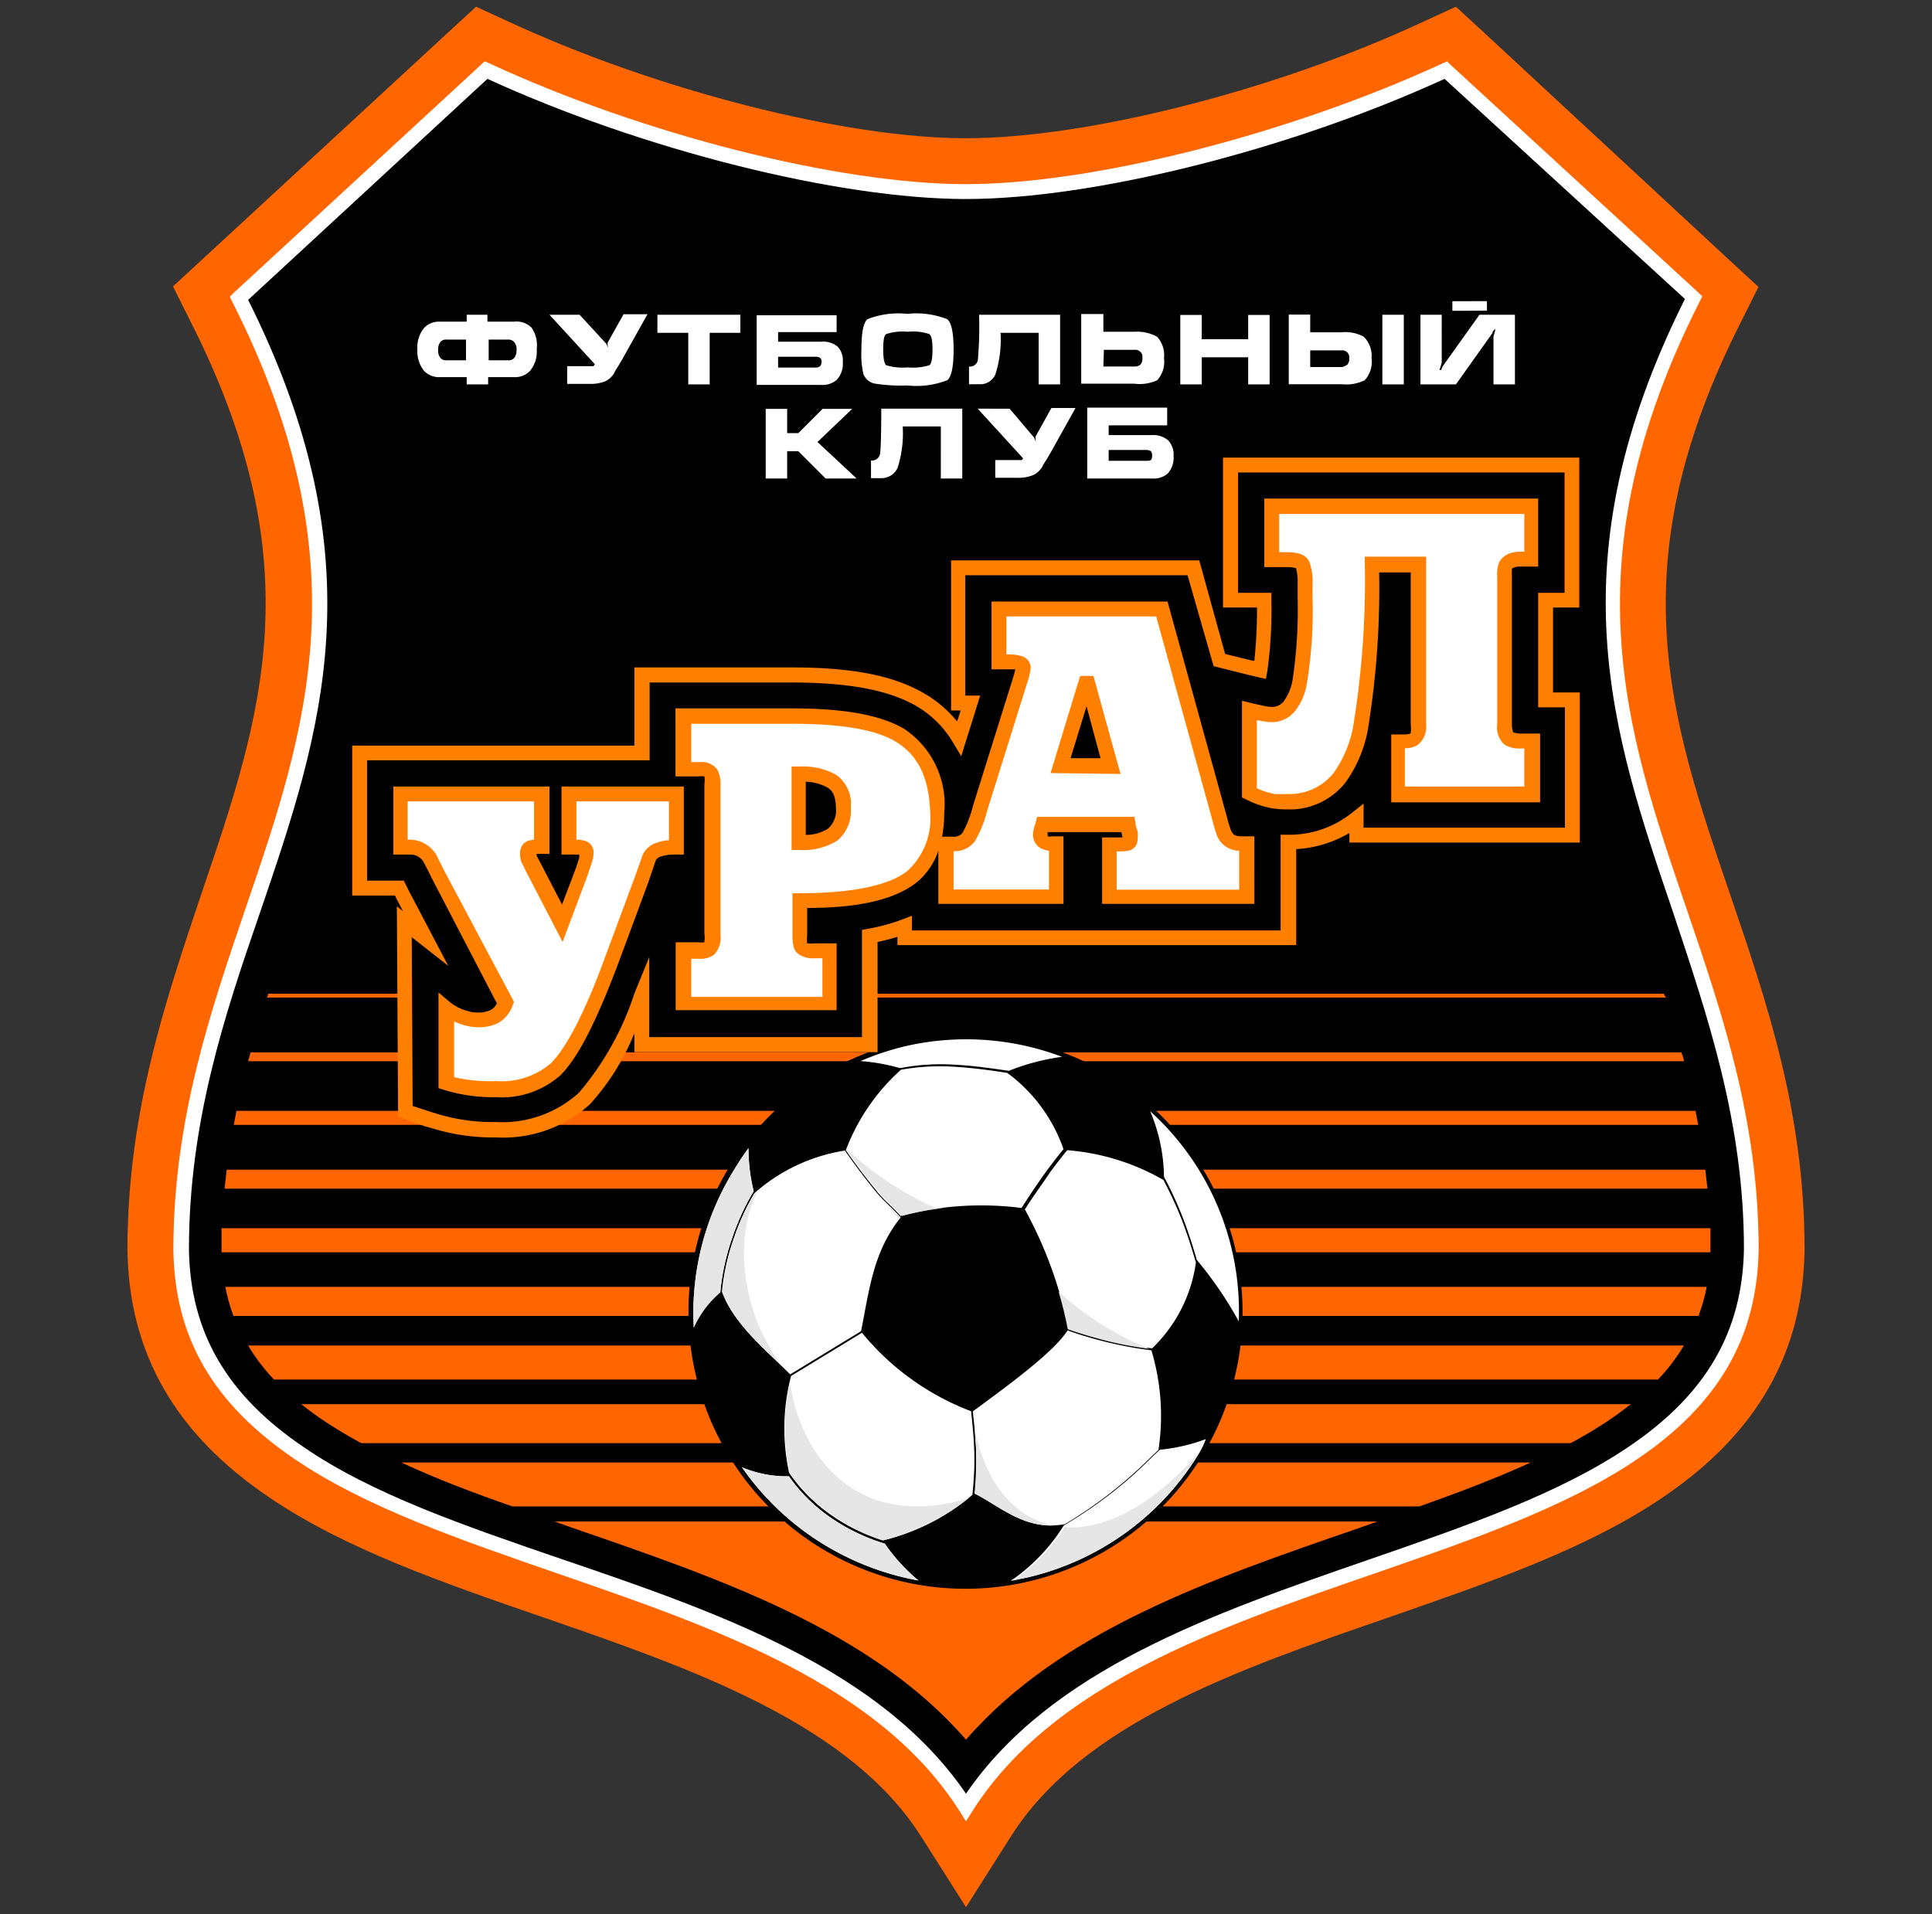 <svg id="Layer_1" data-name="Layer 1" xmlns="http://www.w3.org/2000/svg" viewBox="0 0 109 108"><rect x="0" y="0" width="109" height="108" fill="#333333" stroke="none"/><defs><style>.cls-1{fill:#f60;}.cls-2{fill:#fff;}.cls-3{fill:#e6e6e6;}.cls-4{fill:#ff8000;}</style></defs><path class="cls-1" d="M101.81,70.49c0-7.76-2.15-14-4.22-20.08-3.39-9.94-6.32-18.52.62-32.22l1-2-1.67-1.54L83.62,1.74,82.14.38l-1.83.84C72,5.1,61.33,7.8,54.5,7.8S37.05,5.1,28.69,1.22L26.86.38,25.38,1.74,11.43,14.62,9.76,16.16l1,2c6.94,13.7,4,22.28.62,32.22C9.34,56.47,7.2,62.73,7.19,70.49v.05c.09,5.81,2.7,10.37,8,13.95,4.29,2.91,9.72,4.79,15.46,6.77,8.49,2.93,17.26,6,21.31,12.35l2.54,4,2.54-4c4.05-6.39,12.82-9.42,21.31-12.35,5.74-2,11.17-3.86,15.46-6.77,5.3-3.58,7.91-8.14,8-13.95v-.05Z"/><path class="cls-2" d="M81.66,3.46l-.26.11c-8.67,4-19.73,6.82-26.9,6.82S36.27,7.59,27.6,3.57l-.26-.11-.2.19L13.19,16.52l-.23.22.14.28c7.43,14.67,4.19,24.17.76,34.22-2,5.87-4.07,11.93-4.08,19.26h0c.07,5,2.26,8.72,6.86,11.84,4,2.71,9.28,4.53,14.86,6.46,8.91,3.08,18.12,6.26,22.65,13.41l.35.56.35-.56c4.53-7.15,13.74-10.33,22.65-13.41,5.58-1.93,10.85-3.75,14.86-6.46,4.6-3.11,6.78-6.88,6.86-11.84h0c0-7.33-2.08-13.39-4.08-19.26C91.71,41.19,88.47,31.69,95.9,17l.14-.28-.23-.22-14-12.87-.2-.19Z"/><path d="M81.5,4.45c-8.73,4-19.79,6.78-27,6.78s-18.27-2.78-27-6.78L14,16.92c7.41,14.83,4.13,24.43.66,34.6-2,5.79-4,11.78-4,19h0c.08,4.66,2.14,8.21,6.5,11.15C21,84.31,26.25,86.11,31.77,88c8.82,3,17.94,6.19,22.73,13.21,4.79-7,13.91-10.16,22.73-13.21,5.52-1.91,10.74-3.71,14.66-6.37,4.36-2.94,6.42-6.49,6.5-11.16,0-7.18-2.07-13.18-4-19-3.46-10.17-6.74-19.77.67-34.6L81.5,4.45Z"/><path class="cls-2" d="M65.28,21.46a1.53,1.53,0,0,0,.39-1.25A1.53,1.53,0,0,0,65.28,19,2.32,2.32,0,0,0,64,18.72H62.25v-1H61v3.93h3A2.39,2.39,0,0,0,65.28,21.46Zm-3-1.72H64a.4.4,0,0,1,.45.47.47.47,0,0,1-.13.38.49.49,0,0,1-.32.09H62.25Z"/><path class="cls-2" d="M65,24.55H62.55V24h3.3v-1H61.34V27H65a1.23,1.23,0,0,0,.87-.27,1.32,1.32,0,0,0,.34-1,1.18,1.18,0,0,0-.29-.87A1.27,1.27,0,0,0,65,24.55ZM64.65,26h-2.1v-.61h2.1a.49.49,0,0,1,.27.06.35.35,0,0,1,.08.26C65,26,64.89,26,64.65,26Z"/><polygon class="cls-2" points="70.42 19.14 67.8 19.14 67.8 17.77 66.59 17.77 66.59 21.69 67.8 21.69 67.8 20.16 70.42 20.16 70.42 21.69 71.63 21.69 71.63 17.77 70.42 17.77 70.42 19.14"/><path class="cls-2" d="M56.16,21.12a6.46,6.46,0,0,0,.29-2.34H58.6v2.91h1.21V17.76H55.24a22.68,22.68,0,0,1-.07,2.55.45.45,0,0,1-.5.37v1h.57A.93.93,0,0,0,56.16,21.12Z"/><path class="cls-2" d="M58.43,24.62a.89.89,0,0,0,0,.24c0,.11,0,.17,0,.17s0,0,0-.09a1.11,1.11,0,0,0-.08-.24l-1.39-1.64H55.16l2.56,2.8a.22.22,0,0,1-.09.1l-.16,0H56.15v1h1.26a2.2,2.2,0,0,0,.9-.16,1.3,1.3,0,0,0,.5-.47c0-.06.2-.32.47-.8l1.4-2.51H59.32Z"/><path class="cls-2" d="M83.47,17.76l-2.07,2.9-.07.15c0,.05,0,.07-.08.07s0-.07,0-.11l.09-.3V17.76H80.14v3.93h2l2.07-2.91c0-.05,0-.09.07-.14s0-.08.07-.08v.11c-.06.2-.09.3-.09.31v2.71h1.21V17.76Z"/><rect class="cls-2" x="77.99" y="17.76" width="1.21" height="3.93"/><path class="cls-2" d="M76.94,19a2.17,2.17,0,0,0-1.27-.25H73.92v-1H72.71v3.93h3A2.32,2.32,0,0,0,77,21.45a1.54,1.54,0,0,0,.38-1.24A1.5,1.5,0,0,0,76.94,19Zm-1,1.62a.49.49,0,0,1-.32.09H73.92v-.94h1.75a.4.4,0,0,1,.45.47A.46.46,0,0,1,76,20.59Z"/><polygon class="cls-2" points="48.08 23.07 46.41 23.07 45.04 24.44 44.41 24.44 44.41 23.07 43.2 23.07 43.2 27 44.41 27 44.41 25.46 45.04 25.46 46.58 27 48.33 27 46.12 24.94 48.08 23.07"/><polygon class="cls-2" points="37.09 18.78 38.83 18.78 38.83 21.69 40.04 21.69 40.04 18.78 41.77 18.78 41.77 17.76 37.09 17.76 37.09 18.78"/><path class="cls-2" d="M34.29,19.32a.8.8,0,0,0,0,.24c0,.11,0,.17,0,.17s0,0,0-.09a1.11,1.11,0,0,0-.08-.24L32.7,17.76H31l2.56,2.79a.26.26,0,0,1-.09.11l-.16,0H32v1h1.26a2.22,2.22,0,0,0,.9-.15,1.23,1.23,0,0,0,.5-.47c0-.06.2-.33.47-.81l1.4-2.5H35.18Z"/><path class="cls-2" d="M29,18.15h-1.5v-.39H26.33v.39h-1.5a1.15,1.15,0,0,0-.9.35,1.72,1.72,0,0,0-.38,1.21,1.75,1.75,0,0,0,.37,1.21,1.17,1.17,0,0,0,.91.36h1.5v.41h1.21v-.41H29a1.17,1.17,0,0,0,.91-.36,1.7,1.7,0,0,0,.37-1.21A1.77,1.77,0,0,0,30,18.5,1.19,1.19,0,0,0,29,18.15Zm-2.71,2.18h-1.1a.42.42,0,0,1-.33-.12.65.65,0,0,1-.14-.46.66.66,0,0,1,.14-.47.42.42,0,0,1,.33-.12h1.1ZM29,20.21a.42.42,0,0,1-.33.12h-1.1V19.16h1.1a.43.43,0,0,1,.34.14.59.59,0,0,1,.13.45A.65.65,0,0,1,29,20.21Z"/><path class="cls-2" d="M47.21,21.43a1.33,1.33,0,0,0,.34-1,1.14,1.14,0,0,0-.29-.87,1.27,1.27,0,0,0-.92-.28H43.9v-.54h3.3v-.95H42.69v3.93h3.65A1.22,1.22,0,0,0,47.21,21.43ZM46,20.74H43.9v-.61H46a.49.49,0,0,1,.27.06.31.31,0,0,1,.08.26C46.34,20.64,46.23,20.74,46,20.74Z"/><path class="cls-2" d="M49.65,25.61a.45.45,0,0,1-.51.37v1h.58a1,1,0,0,0,.92-.58,6.42,6.42,0,0,0,.29-2.34h2.15V27h1.21V23.06H49.72C49.72,24.52,49.69,25.37,49.65,25.61Z"/><path class="cls-2" d="M51.19,21.75a4.77,4.77,0,0,0,2.26-.3c.23-.19.35-.76.35-1.72s-.12-1.53-.36-1.72a4.75,4.75,0,0,0-2.25-.3,4.75,4.75,0,0,0-2.25.3c-.23.19-.34.76-.34,1.72a5,5,0,0,0,.11,1.37.86.86,0,0,0,.68.55A9.73,9.73,0,0,0,51.19,21.75ZM50,18.85a3,3,0,0,1,1.22-.13,2.9,2.9,0,0,1,1.21.13c.12.08.18.37.18.88s-.06.79-.18.88a3.22,3.22,0,0,1-1.22.12A3.23,3.23,0,0,1,50,20.61c-.11-.09-.17-.38-.17-.88S49.87,18.93,50,18.85Z"/><rect class="cls-2" x="81.94" y="17" width="1.95" height="0.54" transform="translate(-0.05 0.24) rotate(-0.17)"/><path class="cls-1" d="M18.16,80.09a25.3,25.3,0,0,0,2.23,1.34H88.61a25.3,25.3,0,0,0,2.23-1.34c.41-.28.8-.57,1.17-.86H17C17.36,79.52,17.75,79.81,18.16,80.09Z"/><path class="cls-1" d="M15.46,77.84H93.54A10.5,10.5,0,0,0,95,75.92H14A10.5,10.5,0,0,0,15.46,77.84Z"/><path class="cls-1" d="M93.88,56.07H15.12c0,.07,0,.14-.07.22H94C93.92,56.21,93.9,56.14,93.88,56.07Z"/><path class="cls-1" d="M96.5,70.48c0-.4,0-.79,0-1.18h-84c0,.39,0,.78,0,1.18,0,.06,0,.12,0,.18h84C96.49,70.6,96.5,70.54,96.5,70.48Z"/><path class="cls-1" d="M28.91,85H80.08c2.22-.79,4.34-1.59,6.28-2.48H22.64C24.58,83.43,26.7,84.23,28.91,85Z"/><path class="cls-1" d="M13.17,74.25H95.83a11,11,0,0,0,.46-1.64H12.71A11,11,0,0,0,13.17,74.25Z"/><path class="cls-1" d="M32.39,86.24C40.65,89.09,49.15,92,54.5,98.16,59.85,92,68.35,89.09,76.61,86.24l1.11-.39H31.28Z"/><path class="cls-1" d="M96.21,66H12.79l-.12,1.07H96.33Z"/><path class="cls-1" d="M94.86,59.38H14.14c-.05.16-.09.33-.14.5H95C95,59.71,94.91,59.54,94.86,59.38Z"/><path class="cls-1" d="M95.66,62.68H13.34l-.15.79H95.81Z"/><path d="M69.69,70.45a15.63,15.63,0,1,0-1.92,11.78A15.62,15.62,0,0,0,69.69,70.45Z"/><path class="cls-2" d="M65.64,66.58a23.13,23.13,0,0,1,1,2.16c.32.82.59,1.66.83,2.5A8.28,8.28,0,0,1,65,76.08a20.87,20.87,0,0,1-2.45-.45c-.79-.2-1.58-.43-2.28-.68a23.6,23.6,0,0,0-2.45-6.71c.44-.69,1-1.46,1.45-2.13.3-.41.62-.82.94-1.21A12.87,12.87,0,0,1,65.64,66.58Z"/><path class="cls-2" d="M51,59.05a15.32,15.32,0,0,1,8.92.58,12.69,12.69,0,0,0-3,.79c-1-.14-2-.29-3-.34a12,12,0,0,0-3.14.19,11.06,11.06,0,0,0-2.23-.4A15.67,15.67,0,0,1,51,59.05Z"/><path class="cls-2" d="M50.83,60.36a12.53,12.53,0,0,1,3-.17c1,.06,2,.19,3,.35a9,9,0,0,1,3.17,4.3q-.48.59-.93,1.2c-.49.67-1,1.44-1.44,2.12a17.75,17.75,0,0,0-6.82.45s0,0,0,0c-.46-.52-1-.94-1.4-1.47-.6-.73-1.17-1.48-1.69-2.24A11.6,11.6,0,0,1,50.83,60.36Z"/><path class="cls-2" d="M39.14,74.88A15.35,15.35,0,0,1,41.42,66a13.68,13.68,0,0,1,.81-1.18,9.88,9.88,0,0,0,.29,2.41,13.89,13.89,0,0,0-1.23,2.66,12.77,12.77,0,0,0-.65,3A5.62,5.62,0,0,0,39.14,74.88Z"/><path class="cls-2" d="M41.4,69.88a13.12,13.12,0,0,1,1.17-2.56,10,10,0,0,1,5.1-2.4c.53.77,1.11,1.54,1.73,2.3.43.53,1,1,1.41,1.48-1.54,1.93-1.75,4-2.23,6.41l-4,2.44c-1.31-1.32-3.19-2.82-3.85-4.67A12.41,12.41,0,0,1,41.4,69.88Z"/><path class="cls-2" d="M46.42,87.11a15.39,15.39,0,0,1-4.56-4.32,6.52,6.52,0,0,0,2.65.51,9.39,9.39,0,0,0,2.24,2.25,11,11,0,0,0,3.17,1.55,10.32,10.32,0,0,0,1.9,2.08A15.62,15.62,0,0,1,46.42,87.11Z"/><path class="cls-2" d="M54.86,84.35a12.59,12.59,0,0,1-5.06,2.57l0,0a10.82,10.82,0,0,1-3-1.5,9.15,9.15,0,0,1-2.28-2.32,11.74,11.74,0,0,1,.11-5.46l4-2.44a14.72,14.72,0,0,0,6.16,4.43c.08.77.17,1.69.18,2.45A18.9,18.9,0,0,1,54.86,84.35Z"/><path class="cls-2" d="M55.07,82.11c0-.77-.1-1.71-.19-2.47,2.22-1.63,4.58-3.37,5.35-4.57a21.75,21.75,0,0,0,2.27.67,20.65,20.65,0,0,0,2.46.45,12.88,12.88,0,0,1,.4,5.62l-.38.36A24.91,24.91,0,0,1,60.08,86c-2.22.41-3.64-1-5.1-1.73A17.74,17.74,0,0,0,55.07,82.11Z"/><path class="cls-2" d="M67.58,82.12A15.37,15.37,0,0,1,58,89l-1,.19.21-.12a10.54,10.54,0,0,0,2.81-3,24.27,24.27,0,0,0,5-3.88l.42-.39a10.12,10.12,0,0,0,2.59-.6C67.91,81.55,67.75,81.84,67.58,82.12Z"/><path class="cls-2" d="M67.52,71.09c-.23-.81-.49-1.61-.79-2.39a21.57,21.57,0,0,0-1.06-2.3,9.75,9.75,0,0,0-.78-3.7,15.23,15.23,0,0,1,5,11.86A21.38,21.38,0,0,0,67.52,71.09Z"/><path class="cls-3" d="M60.21,75.09l.31.08-.29-.1Z"/><path class="cls-3" d="M60.24,75c.7.25,1.49.48,2.28.68a21,21,0,0,0,2.33.43,17.32,17.32,0,0,1-5.13-3.23A19.93,19.93,0,0,1,60.24,75Z"/><path class="cls-3" d="M54.94,83.18c0-.36,0-.72,0-1.07s0-.7-.05-1.07C54.93,81.79,55,82.49,54.94,83.18Z"/><path class="cls-3" d="M44.57,78a11.24,11.24,0,0,0,0,5.09,9.15,9.15,0,0,0,2.28,2.32,10.82,10.82,0,0,0,3,1.5l0,0a12.18,12.18,0,0,0,4.79-2.37C48.33,86.42,45.16,82.15,44.57,78Z"/><path class="cls-3" d="M55,80.62c0,.51.08,1,.09,1.49A17.74,17.74,0,0,1,55,84.28c1.3.65,2.57,1.84,4.41,1.8C57.22,85.61,55.59,83.68,55,80.62Z"/><path class="cls-3" d="M60.07,86.17a10.55,10.55,0,0,1-2.78,2.91l-.21.12L58,89a15.37,15.37,0,0,0,9.54-6.89l.07-.13C65,85,62.29,86.33,60.07,86.17Z"/><path class="cls-3" d="M50.81,68.7c-.31-.36-.65-.67-1-1l.91,1.09Z"/><polygon class="cls-3" points="57.88 68.37 57.85 68.36 57.86 68.37 57.88 68.37"/><path class="cls-3" d="M42.52,67.18a9.88,9.88,0,0,1-.29-2.41A13.68,13.68,0,0,0,41.42,66a15.35,15.35,0,0,0-2.28,8.93,5.62,5.62,0,0,1,1.5-2,12.77,12.77,0,0,1,.65-3A13.89,13.89,0,0,1,42.52,67.18Z"/><path class="cls-3" d="M41.4,69.88a12.41,12.41,0,0,0-.64,3c.58,1.62,2.09,3,3.34,4.17-2.43-3.25-2.65-7.5-1.3-9.91l-.23.18A13.12,13.12,0,0,0,41.4,69.88Z"/><path class="cls-3" d="M49.92,87.1a11,11,0,0,1-3.17-1.55,9.39,9.39,0,0,1-2.24-2.25,6.52,6.52,0,0,1-2.65-.51,15.39,15.39,0,0,0,4.56,4.32,15.62,15.62,0,0,0,5.4,2.07A10.32,10.32,0,0,1,49.92,87.1Z"/><path class="cls-3" d="M49.49,67.14c.42.53.94,1,1.4,1.47h0a15.67,15.67,0,0,1,2.37-.45l-.47,0a18.26,18.26,0,0,1-5-3.3l0,.07C48.32,65.66,48.89,66.41,49.49,67.14Z"/><path class="cls-4" d="M28,64.18a11.68,11.68,0,0,1-3.66-.53h0L24,63.56,22.46,63l-.07-11.86.35.28-.4-.77v0h0l-.06-.12H19.87V42.07H35.79V37.66h8.94c3.31,0,5.67.45,7.4,1.46h0A6.67,6.67,0,0,1,54,40.71h0l.2-.62h-.54V31.62h14l1.46,5.28,1.54.38.11,0a29.57,29.57,0,0,0,.15-3H69V25.82h20.1v8.46H87.62v4.79h1.51v8.47h-13V47a6.59,6.59,0,0,1-3,.91h0v5.42H50.63v-.47c-.36.11-.73.21-1.12.29h0v6.22H35.79V58.3a13.34,13.34,0,0,1-2.5,4h0A7.29,7.29,0,0,1,28,64.18h0Z"/><path d="M86.78,33.45h1.49V26.66H69.85v6.79h1.88v.42a24.93,24.93,0,0,1-.23,4l-.08.44-.43-.1,0,0-.52-.12-2-.5L67,32.46H54.46v6.79h.84l-1.07,3.42-.48-.8a5.75,5.75,0,0,0-2-2c-1.52-.9-3.73-1.35-7-1.36h-8.1V42.9H20.71v6.79h2.07l.29.58h0v0l2.22,4.23-2.06-1.62.05,9.52,1,.33.29.09a10.77,10.77,0,0,0,3.4.49,6.44,6.44,0,0,0,4.69-1.65h0a16.52,16.52,0,0,0,3.13-5.6L36.63,54v4.52h12V52.47L49,52.4a10.61,10.61,0,0,0,1.88-.51l.57-.22v.83H72.25V47.1h.42a5.64,5.64,0,0,0,3.57-1.21l.69-.55V46.7H88.29V39.91H86.78Z"/><path class="cls-4" d="M85.81,41.39a1.22,1.22,0,0,1-.44-.07,1.34,1.34,0,0,1-.07-.49V32.52a2.5,2.5,0,0,1,0-.33.54.54,0,0,1,0-.08h0a.17.17,0,0,1,.1-.08.85.85,0,0,1,.38-.06h1V28.13H71.33V32h1.28a1.52,1.52,0,0,1,.46.05l.05,0a3.12,3.12,0,0,1,.09.88v.76a26.66,26.66,0,0,1-.29,4.7,2.92,2.92,0,0,1-.5,1.19.85.85,0,0,1-.67.31,3.32,3.32,0,0,1-.54-.08l-.62-.14-.52-.13V45l.24.11a5.08,5.08,0,0,0,1.48.5,5,5,0,0,0,.82.06h0a4,4,0,0,0,3.27-1.48,7.33,7.33,0,0,0,1.34-3.32,49.48,49.48,0,0,0,.59-8.57h1.78v8.61a1.18,1.18,0,0,1,0,.39c0,.07,0,.08,0,.08a1,1,0,0,1-.41.06h-.69v3.83h8.4V41.39Z"/><path class="cls-4" d="M69.46,46.88a6.14,6.14,0,0,1-.23-.75L65.87,33.94H55.94v3.83h.81l.47,0h.06a4.78,4.78,0,0,1-.14.52l-2.25,7.19A6.21,6.21,0,0,1,54.3,47a.64.64,0,0,1-.57.21h-.58a6.89,6.89,0,0,0,.12-1.32A5.11,5.11,0,0,0,51,41.12c-1.34-.79-3.4-1.14-6.22-1.15H38.11v3.84h1.3a1.16,1.16,0,0,1,.33,0h0a1.4,1.4,0,0,1,0,.45v8.45a.92.92,0,0,1,0,.38.34.34,0,0,1,0,.08h0a1.42,1.42,0,0,1-.32,0h-1.3v3.83h9.08V53.23H45.91a1.27,1.27,0,0,1-.32,0h-.05a1.77,1.77,0,0,1,0-.45V51.23c3,0,5-.49,6.24-1.49A4,4,0,0,0,52.94,48V51H60V47.19h-.65a.48.48,0,0,1-.24,0s0,0,0-.08a.62.62,0,0,1,0-.16h4.15l.06.23a.2.2,0,0,1,0,.07H62.18V51h8.59V47.19H70C69.67,47.17,69.58,47.11,69.46,46.88Zm-24,.23v-3a2.71,2.71,0,0,1,1.23.33c.29.18.46.48.47,1.14a1.36,1.36,0,0,1-.45,1.18A2.38,2.38,0,0,1,45.49,47.11Zm16.63-4.33H60.4l.9-2.93Z"/><path class="cls-4" d="M38.58,48.22V44.38h-6.9v3.84h1l0,.17c-.05.17-.12.39-.21.65l-.76,2-1.24-2.39-.15-.29a.33.33,0,0,1-.05-.18H31V44.38H22.19v3.84h.93a.85.85,0,0,1,.81.48c.16.3.31.61.46.91l3.64,7a.82.82,0,0,1-.33.37,1.64,1.64,0,0,1-.78.15,1.67,1.67,0,0,1-.53-.08,2.73,2.73,0,0,1-1-.5L24.74,56l0,5.4.29.09a9.48,9.48,0,0,0,2.94.42h0a5,5,0,0,0,3.65-1.24c1-1,2-3,3.19-6.12l1.74-4.69L37,48.54a.51.51,0,0,1,.28-.21,2.46,2.46,0,0,1,.84-.11Z"/><path class="cls-2" d="M68.69,47.22a6.76,6.76,0,0,1-.27-.87L65.23,34.78H56.78v2.15a2.55,2.55,0,0,1,.95.12.72.72,0,0,1,.42.63,4.18,4.18,0,0,1-.21.89l-2.25,7.19A6.54,6.54,0,0,1,55,47.47a1.43,1.43,0,0,1-1.2.56v2.16h5.38V48a1.33,1.33,0,0,1-.5-.16.89.89,0,0,1-.4-.83V47a2.82,2.82,0,0,1,.07-.31c0-.06.05-.16.08-.28l.08-.32H64l.06.34c0,.14.08.32.13.53h0v0a1.43,1.43,0,0,1,0,.29,1,1,0,0,1-.07.4.67.67,0,0,1-.37.33,2.18,2.18,0,0,1-.6.06H63v2.16h6.91V48A1.36,1.36,0,0,1,68.69,47.22Zm-9.42-3.6,1.67-5.48h.75l1.38,5,.15.53Z"/><path class="cls-2" d="M32.52,47.38a1.51,1.51,0,0,1,.63.12.7.7,0,0,1,.34.67,1.69,1.69,0,0,1-.09.46c-.06.2-.14.43-.23.71l-1.43,3.81-2.11-4.07a2.28,2.28,0,0,0-.14-.29,1.24,1.24,0,0,1-.15-.6.9.9,0,0,1,.07-.39.65.65,0,0,1,.35-.34,1.43,1.43,0,0,1,.37-.08V45.22H23v2.16h.1a1.74,1.74,0,0,1,1.54.9h0v0c.15.31.3.61.46.92L29,56.53l-.07.18a1.83,1.83,0,0,1-.8,1,2.4,2.4,0,0,1-1.17.25,2.85,2.85,0,0,1-.76-.11,3.14,3.14,0,0,1-.58-.22l0,3.15A9,9,0,0,0,28,61a4.25,4.25,0,0,0,3.07-1c.84-.81,1.88-2.77,3-5.81l1.74-4.69c.14-.38.29-.81.46-1.29v0h0a1.3,1.3,0,0,1,.75-.65,2.55,2.55,0,0,1,.72-.15V45.22H32.52Z"/><path class="cls-2" d="M50.52,41.84c-1.1-.66-3-1-5.79-1H39V43h.46a1.12,1.12,0,0,1,1,.41,1.66,1.66,0,0,1,.19.91v8.45a1.35,1.35,0,0,1-.38,1.11,1.33,1.33,0,0,1-.85.22H39v2.15h7.4V54.07h-.44a1.43,1.43,0,0,1-.92-.24.8.8,0,0,1-.28-.49,2.74,2.74,0,0,1-.05-.6V50.4h.42c3.11,0,5.17-.49,6.11-1.3a4,4,0,0,0,1.24-3.23C52.42,43.87,51.79,42.6,50.52,41.84Zm-3.28,5.59a3.64,3.64,0,0,1-2.16.53h-.42V43.25h.42a3.94,3.94,0,0,1,2.08.46A2,2,0,0,1,48,45.57,2.16,2.16,0,0,1,47.24,47.43Z"/><path class="cls-2" d="M84.86,42a1.34,1.34,0,0,1-.39-1.15V32.52a1.78,1.78,0,0,1,.11-.79,1.06,1.06,0,0,1,.51-.47,1.71,1.71,0,0,1,.72-.13H86V29H72.17v2.16h.44a2.33,2.33,0,0,1,.72.09.89.89,0,0,1,.54.44,3.3,3.3,0,0,1,.18,1.26v.76a25.17,25.17,0,0,1-.32,4.87,3.41,3.41,0,0,1-.68,1.56,1.7,1.7,0,0,1-1.3.61,4,4,0,0,1-.72-.1l-.12,0v3.83a4.27,4.27,0,0,0,1,.32,5.77,5.77,0,0,0,.68,0,3.19,3.19,0,0,0,2.64-1.17,6.61,6.61,0,0,0,1.17-3A50.66,50.66,0,0,0,77,31.83v-.42h3.46v9.45a1.31,1.31,0,0,1-.5,1.19,1.37,1.37,0,0,1-.7.17v2.16H86V42.23h-.16A1.57,1.57,0,0,1,84.86,42Z"/></svg>